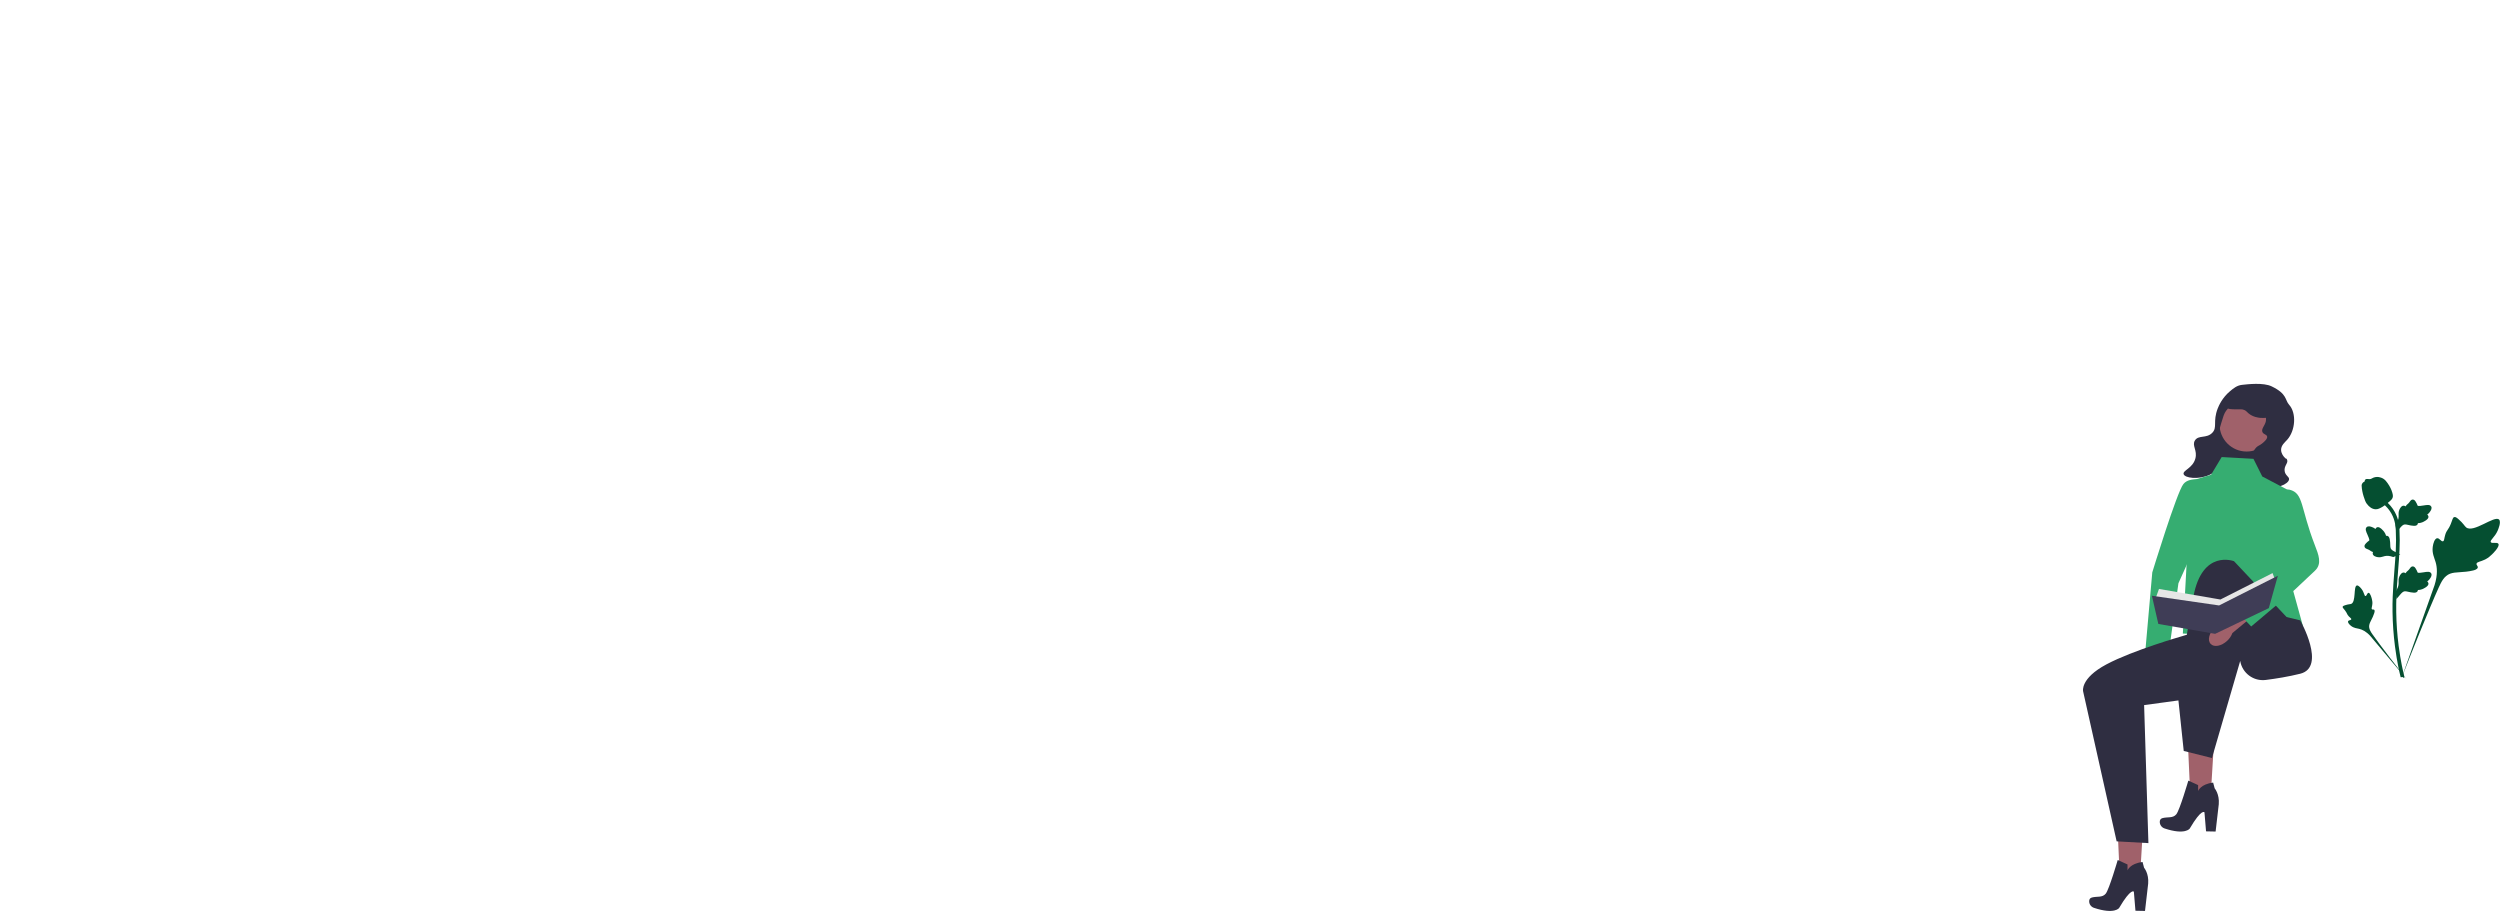 <svg width="1687" height="615" viewBox="0 0 1687 615" fill="none" xmlns="http://www.w3.org/2000/svg">
<path d="M1494.77 487.884L1475.74 486.838L1478.36 545.226L1491.26 545.936L1494.77 487.884Z" fill="#A0616A"/>
<path d="M1476.68 526.767L1483.29 529.766V533.771C1483.29 533.771 1484.87 529.133 1493.43 528.103L1494.46 531.984C1494.46 531.984 1497.78 535.785 1497.23 542.676L1495.09 561.129L1488.64 560.995L1487.57 548.159C1487.57 548.159 1485.78 545.25 1477.63 559.11C1477.63 559.11 1474.62 563.691 1460.64 559.038C1458.72 558.399 1457.39 556.61 1457.41 554.585C1457.42 553.468 1457.85 552.434 1459.25 552.061C1462.82 551.111 1466.3 552.299 1468.6 549.447C1470.89 546.596 1476.68 526.767 1476.68 526.767Z" fill="#2F2E41"/>
<path d="M1447.13 541.459L1428.11 540.413L1430.73 598.801L1443.62 599.511L1447.13 541.459Z" fill="#A0616A"/>
<path d="M1429.04 580.342L1435.65 583.341V587.346C1435.65 587.346 1437.24 582.708 1445.79 581.678L1446.82 585.559C1446.82 585.559 1450.14 589.361 1449.59 596.251L1447.45 614.705L1441 614.57L1439.93 601.734C1439.93 601.734 1438.15 598.825 1429.99 612.685C1429.99 612.685 1426.98 617.267 1413.01 612.614C1411.08 611.974 1409.75 610.185 1409.77 608.16C1409.78 607.043 1410.21 606.01 1411.61 605.636C1415.18 604.686 1418.66 605.874 1420.96 603.023C1423.26 600.171 1429.04 580.342 1429.04 580.342Z" fill="#2F2E41"/>
<path d="M1685.93 366.984C1685.09 365.56 1681.44 367.084 1680.76 365.792C1680.1 364.505 1683.49 362.543 1685.43 358.062C1685.78 357.254 1687.98 352.162 1686.35 350.591C1683.26 347.612 1669.11 359.903 1664.16 355.881C1663.07 354.999 1662.31 353.236 1659.02 350.375C1657.72 349.237 1656.93 348.723 1656.16 348.915C1655.07 349.186 1654.99 350.64 1653.82 353.499C1652.08 357.786 1651.04 357.527 1650.02 360.948C1649.27 363.487 1649.44 364.963 1648.55 365.251C1647.29 365.658 1646.14 362.964 1644.54 363.205C1642.91 363.452 1641.93 366.588 1641.62 368.935C1641.04 373.342 1642.65 376.249 1643.55 379.306C1644.53 382.628 1645.1 387.681 1642.85 394.834L1620.58 457.6C1625.49 444.72 1639.73 409.414 1645.72 396.295C1647.45 392.507 1649.35 388.665 1653.27 387.149C1657.04 385.689 1662.22 386.561 1668.82 384.971C1669.59 384.785 1671.73 384.241 1672 382.982C1672.22 381.942 1670.96 381.361 1671.16 380.387C1671.42 379.08 1673.89 379.064 1676.93 377.556C1679.08 376.492 1680.41 375.228 1681.56 374.14C1681.91 373.813 1687.06 368.879 1685.93 366.984Z" fill="#054F31"/>
<path d="M1598.29 400.026C1597.35 400.03 1597.04 402.263 1596.21 402.219C1595.39 402.176 1595.4 399.945 1593.76 397.7C1593.47 397.295 1591.6 394.745 1590.36 395.092C1588.01 395.75 1589.96 406.24 1586.56 407.51C1585.81 407.788 1584.73 407.653 1582.37 408.441C1581.44 408.755 1580.96 408.995 1580.83 409.426C1580.65 410.037 1581.34 410.499 1582.4 411.896C1584 413.99 1583.58 414.422 1584.96 415.909C1585.99 417.012 1586.77 417.354 1586.65 417.873C1586.49 418.608 1584.83 418.399 1584.49 419.252C1584.14 420.121 1585.4 421.509 1586.46 422.339C1588.45 423.896 1590.35 423.941 1592.11 424.383C1594.02 424.863 1596.67 426.037 1599.53 429.206L1623.91 458.249C1619 452.12 1605.78 434.943 1601.07 428.221C1599.71 426.28 1598.37 424.236 1598.76 421.876C1599.13 419.604 1601.05 417.314 1602.18 413.615C1602.31 413.183 1602.66 411.976 1602.12 411.481C1601.67 411.072 1601.03 411.522 1600.6 411.146C1600.04 410.641 1600.74 409.422 1600.88 407.494C1600.98 406.135 1600.74 405.114 1600.54 404.237C1600.48 403.972 1599.54 400.022 1598.29 400.026Z" fill="#054F31"/>
<path d="M1617.09 404.246L1616.52 399.178L1616.78 398.794C1617.98 397.017 1618.59 395.282 1618.6 393.635C1618.6 393.373 1618.59 393.111 1618.58 392.845C1618.53 391.788 1618.47 390.473 1619.15 388.941C1619.53 388.087 1620.61 386.11 1622.24 386.355C1622.67 386.416 1623 386.617 1623.25 386.852C1623.29 386.793 1623.33 386.734 1623.37 386.67C1623.87 385.9 1624.27 385.569 1624.66 385.251C1624.96 385.006 1625.26 384.754 1625.74 384.157C1625.95 383.895 1626.12 383.665 1626.25 383.472C1626.67 382.887 1627.22 382.19 1628.19 382.202C1629.22 382.251 1629.76 383.105 1630.12 383.67C1630.76 384.678 1631.05 385.405 1631.24 385.887C1631.31 386.064 1631.39 386.262 1631.43 386.323C1631.77 386.812 1634.47 386.355 1635.49 386.188C1637.78 385.807 1639.76 385.476 1640.58 386.92C1641.16 387.953 1640.73 389.318 1639.25 391.088C1638.79 391.638 1638.29 392.057 1637.86 392.385C1638.22 392.6 1638.54 392.93 1638.67 393.449C1638.98 394.678 1637.93 395.909 1635.54 397.113C1634.94 397.414 1634.14 397.815 1633.02 398.008C1632.5 398.099 1632.02 398.121 1631.62 398.133C1631.61 398.368 1631.55 398.623 1631.41 398.884C1630.99 399.655 1630.12 400.022 1628.8 399.934C1627.35 399.858 1626.16 399.582 1625.11 399.34C1624.19 399.129 1623.4 398.951 1622.77 398.992C1621.62 399.085 1620.73 400.008 1619.69 401.204L1617.09 404.246Z" fill="#054F31"/>
<path d="M1619.72 374.071L1614.96 375.905L1614.53 375.752C1612.5 375.041 1610.67 374.89 1609.07 375.3C1608.82 375.366 1608.57 375.444 1608.32 375.523C1607.3 375.839 1606.05 376.231 1604.39 375.957C1603.47 375.802 1601.28 375.26 1601.11 373.628C1601.06 373.19 1601.17 372.82 1601.33 372.517C1601.26 372.497 1601.2 372.475 1601.13 372.452C1600.25 372.159 1599.83 371.856 1599.43 371.563C1599.11 371.339 1598.79 371.107 1598.09 370.795C1597.79 370.657 1597.52 370.557 1597.3 370.473C1596.63 370.215 1595.82 369.862 1595.58 368.923C1595.37 367.912 1596.06 367.172 1596.51 366.682C1597.32 365.807 1597.95 365.342 1598.37 365.034C1598.52 364.922 1598.7 364.795 1598.75 364.74C1599.13 364.294 1598.01 361.793 1597.59 360.85C1596.64 358.732 1595.81 356.9 1597 355.744C1597.85 354.916 1599.29 354.99 1601.37 355.973C1602.02 356.28 1602.55 356.648 1602.98 356.987C1603.1 356.583 1603.33 356.187 1603.8 355.928C1604.91 355.319 1606.37 356.028 1608.14 358.034C1608.58 358.532 1609.17 359.203 1609.64 360.237C1609.87 360.724 1610.01 361.177 1610.12 361.567C1610.35 361.516 1610.61 361.505 1610.9 361.577C1611.75 361.787 1612.33 362.539 1612.58 363.835C1612.87 365.256 1612.91 366.48 1612.94 367.559C1612.97 368.501 1613 369.312 1613.2 369.903C1613.58 370.994 1614.7 371.62 1616.12 372.325L1619.72 374.071Z" fill="#054F31"/>
<path d="M1617.09 359.139L1616.52 354.071L1616.78 353.687C1617.98 351.91 1618.59 350.175 1618.6 348.528C1618.6 348.266 1618.59 348.005 1618.58 347.738C1618.53 346.681 1618.47 345.366 1619.15 343.835C1619.53 342.98 1620.61 341.003 1622.24 341.248C1622.67 341.309 1623 341.51 1623.25 341.745C1623.29 341.686 1623.33 341.627 1623.37 341.563C1623.87 340.793 1624.27 340.462 1624.66 340.144C1624.96 339.899 1625.26 339.647 1625.74 339.05C1625.95 338.788 1626.12 338.558 1626.25 338.365C1626.67 337.78 1627.22 337.083 1628.19 337.095C1629.22 337.144 1629.76 337.998 1630.12 338.563C1630.76 339.571 1631.05 340.298 1631.24 340.78C1631.31 340.957 1631.39 341.155 1631.43 341.216C1631.77 341.705 1634.47 341.248 1635.49 341.081C1637.78 340.7 1639.76 340.369 1640.58 341.813C1641.16 342.846 1640.73 344.211 1639.25 345.981C1638.79 346.531 1638.29 346.95 1637.86 347.278C1638.22 347.493 1638.54 347.823 1638.67 348.342C1638.98 349.571 1637.93 350.802 1635.54 352.006C1634.94 352.307 1634.14 352.708 1633.02 352.901C1632.5 352.992 1632.02 353.014 1631.62 353.026C1631.61 353.261 1631.55 353.516 1631.41 353.778C1630.99 354.548 1630.12 354.915 1628.8 354.827C1627.35 354.751 1626.16 354.475 1625.11 354.233C1624.19 354.022 1623.4 353.844 1622.77 353.885C1621.62 353.978 1620.73 354.901 1619.69 356.097L1617.09 359.139Z" fill="#054F31"/>
<path d="M1622.27 457.517L1621.21 456.852L1619.97 456.994C1619.95 456.879 1619.89 456.614 1619.78 456.201C1619.23 453.935 1617.54 447.038 1616.13 436.178C1615.15 428.596 1614.59 420.802 1614.48 413.008C1614.36 405.201 1614.73 399.291 1615.03 394.541C1615.25 390.958 1615.52 387.547 1615.79 384.224C1616.5 375.345 1617.17 366.958 1616.67 357.674C1616.56 355.601 1616.33 351.287 1613.81 346.696C1612.34 344.033 1610.33 341.669 1607.82 339.672L1609.38 337.709C1612.15 339.917 1614.38 342.535 1616 345.492C1618.8 350.582 1619.05 355.283 1619.17 357.542C1619.68 366.99 1619 375.458 1618.29 384.422C1618.02 387.733 1617.75 391.13 1617.53 394.698C1617.23 399.404 1616.87 405.262 1616.98 412.968C1617.09 420.67 1617.64 428.369 1618.61 435.855C1620.01 446.578 1621.67 453.372 1622.22 455.604C1622.51 456.796 1622.57 457.045 1622.27 457.517Z" fill="#054F31"/>
<path d="M1603.22 343.654C1603.12 343.654 1603.02 343.651 1602.91 343.644C1600.78 343.529 1598.8 342.251 1597.04 339.848C1596.21 338.718 1595.79 337.428 1594.94 334.856C1594.81 334.459 1594.18 332.448 1593.79 329.68C1593.54 327.872 1593.57 327.115 1593.93 326.447C1594.32 325.703 1594.97 325.184 1595.69 324.835C1595.66 324.595 1595.69 324.348 1595.79 324.095C1596.22 323.051 1597.35 323.188 1597.97 323.254C1598.28 323.293 1598.66 323.344 1599.08 323.322C1599.74 323.29 1600.1 323.095 1600.63 322.801C1601.14 322.519 1601.78 322.17 1602.73 321.976C1604.59 321.587 1606.15 322.116 1606.67 322.289C1609.38 323.192 1610.72 325.299 1612.26 327.739C1612.57 328.229 1613.63 330.01 1614.33 332.453C1614.83 334.215 1614.76 334.998 1614.61 335.58C1614.3 336.777 1613.57 337.462 1611.72 338.974C1609.79 340.558 1608.82 341.351 1607.99 341.833C1606.06 342.951 1604.84 343.654 1603.22 343.654Z" fill="#054F31"/>
<path d="M1459.05 453.82C1459.27 451.71 1458.97 449.581 1458.19 447.609L1461.48 425.695L1451.01 424.433L1448.79 446.798C1447.69 448.606 1447.03 450.653 1446.88 452.767C1446.42 458.053 1448.78 462.572 1452.14 462.862C1455.5 463.153 1458.6 459.104 1459.05 453.82Z" fill="#A0616A"/>
<path d="M1489.37 324.352L1480.72 369.765L1470 393.588L1463.62 439.525L1447.21 444.489L1452.36 386.241C1452.36 386.241 1468.93 332.119 1473.37 326.608C1477.81 321.097 1489.37 324.352 1489.37 324.352Z" fill="#36AD71"/>
<path d="M1497.69 280.991L1487.28 314.946L1523.09 325.922L1533.5 291.968L1497.69 280.991Z" fill="#2F2E41"/>
<path d="M1516.02 304.696C1526.11 304.696 1534.28 296.521 1534.28 286.436C1534.28 276.351 1526.11 268.176 1516.02 268.176C1505.94 268.176 1497.76 276.351 1497.76 286.436C1497.76 296.521 1505.94 304.696 1516.02 304.696Z" fill="#A0616A"/>
<path d="M1532.94 260.731C1527.32 258.008 1516.69 259.285 1512.88 259.704C1509.49 260.079 1507.13 262.048 1504.82 263.985C1499.56 268.381 1497.26 273.737 1496.52 275.625C1493.05 284.546 1496.47 288.298 1492.84 292.054C1488.95 296.079 1483.49 293.354 1481.12 297.241C1478.96 300.773 1482.96 303.858 1481.41 309.489C1479.63 315.987 1472.8 317.415 1473.5 319.894C1474.27 322.645 1483.51 323.802 1490.87 320.493C1491.87 320.046 1500.6 315.993 1501.02 309.421C1501.29 305.206 1497.84 304.771 1496.88 298.696C1496.22 294.473 1497.29 290.886 1499 285.164C1500.2 281.177 1500.79 279.183 1502.08 277.328C1502.7 276.433 1508.55 268.292 1517.22 269.811C1524.86 271.151 1529.99 279.173 1529 284.231C1528.42 287.218 1525.64 289.468 1526.73 291.639C1527.54 293.24 1529.61 293.128 1529.87 294.627C1530.11 296.033 1528.52 297.475 1527.31 298.57C1525.78 299.953 1524.41 300.612 1523.89 300.899C1520.22 302.949 1518.85 309.064 1518.87 312.868C1518.91 318.547 1522.05 325.532 1528.43 327.954C1535.6 330.675 1544.33 326.688 1544.66 323.475C1544.86 321.609 1542.11 321.025 1541.67 317.829C1541.17 314.224 1544.32 312.466 1543.32 310.231C1542.41 308.206 1543.74 311.096 1541.23 308.24C1540.92 307.891 1539.31 305.986 1539.28 303.589C1539.24 300.467 1541.92 298.407 1543.4 296.749C1548.94 290.542 1549.81 278.83 1544.68 273.109C1541.77 269.861 1543.57 265.878 1532.94 260.731Z" fill="#2F2E41"/>
<path d="M1535.62 278.436C1537.27 274.693 1532.9 269.931 1532.33 269.324C1528.08 264.789 1521.96 264.624 1518.94 264.543C1516.3 264.472 1510.65 264.32 1506.37 268.117C1504.05 270.17 1501.89 273.599 1502.86 275.147C1503.45 276.094 1505.17 276.14 1508.61 276.233C1511.69 276.316 1512.81 275.909 1514.54 276.701C1515.82 277.286 1516.13 277.932 1517.25 278.882C1520.27 281.452 1523.99 281.844 1525.08 281.96C1527.68 282.233 1534 282.12 1535.62 278.436Z" fill="#2F2E41"/>
<path d="M1492.04 320.332L1476.55 325.097L1477.75 339.391L1472.98 427.535L1552.79 429.918L1553.81 421.714L1545.64 392.171L1549.21 333.435L1526.58 321.523L1520.63 309.612L1499.19 308.421L1492.04 320.332Z" fill="#36AD71"/>
<path d="M1527.18 412.646L1472.39 429.322C1472.39 429.322 1439.29 438.791 1421.42 448.32C1403.56 457.85 1405.68 466.497 1405.68 466.497L1428.31 567.744L1449.75 568.935L1446.85 475.801L1470 472.644L1473.58 506.746L1492.63 511.511L1511.69 445.998C1513.06 454.211 1520.66 459.88 1528.92 458.834C1535.82 457.96 1544.24 456.622 1552.19 454.636C1570.06 450.172 1552.19 418.602 1552.19 418.602L1527.18 412.646Z" fill="#2F2E41"/>
<path d="M1470.6 463.27C1470.6 463.27 1474.17 434.683 1480.13 402.522C1486.08 370.361 1507.52 378.699 1507.52 378.699L1545.64 419.198L1514.67 439.447L1470.6 463.27Z" fill="#2F2E41"/>
<path d="M1502.93 432.384C1504.49 430.952 1505.69 429.167 1506.42 427.177L1523.49 413.042L1516.53 405.118L1499.96 420.309C1497.93 420.919 1496.08 422.006 1494.55 423.479C1490.69 427.114 1489.43 432.053 1491.74 434.511C1494.06 436.97 1499.06 436.018 1502.93 432.384Z" fill="#A0616A"/>
<path d="M1517.1 353.675L1530.73 380.23L1507.33 410.41L1519.11 422.742L1548.39 398.052L1562.13 385.115C1567.11 380.423 1564.52 374.237 1562.05 367.854C1552.19 342.369 1554.57 332.839 1545.04 330.457C1537.29 328.519 1517.1 353.675 1517.1 353.675Z" fill="#36AD71"/>
<path d="M1454.65 403.658L1456.88 397.418L1498.33 404.549L1533.54 386.722L1535.32 391.624L1496.99 414.354L1454.65 403.658Z" fill="#E6E6E6"/>
<path d="M1537.1 388.504L1497.44 408.56L1452.1 402.009L1456.44 421.039L1494.77 427.724L1531 410.361L1537.1 388.504Z" fill="#3F3D56"/>
</svg>
